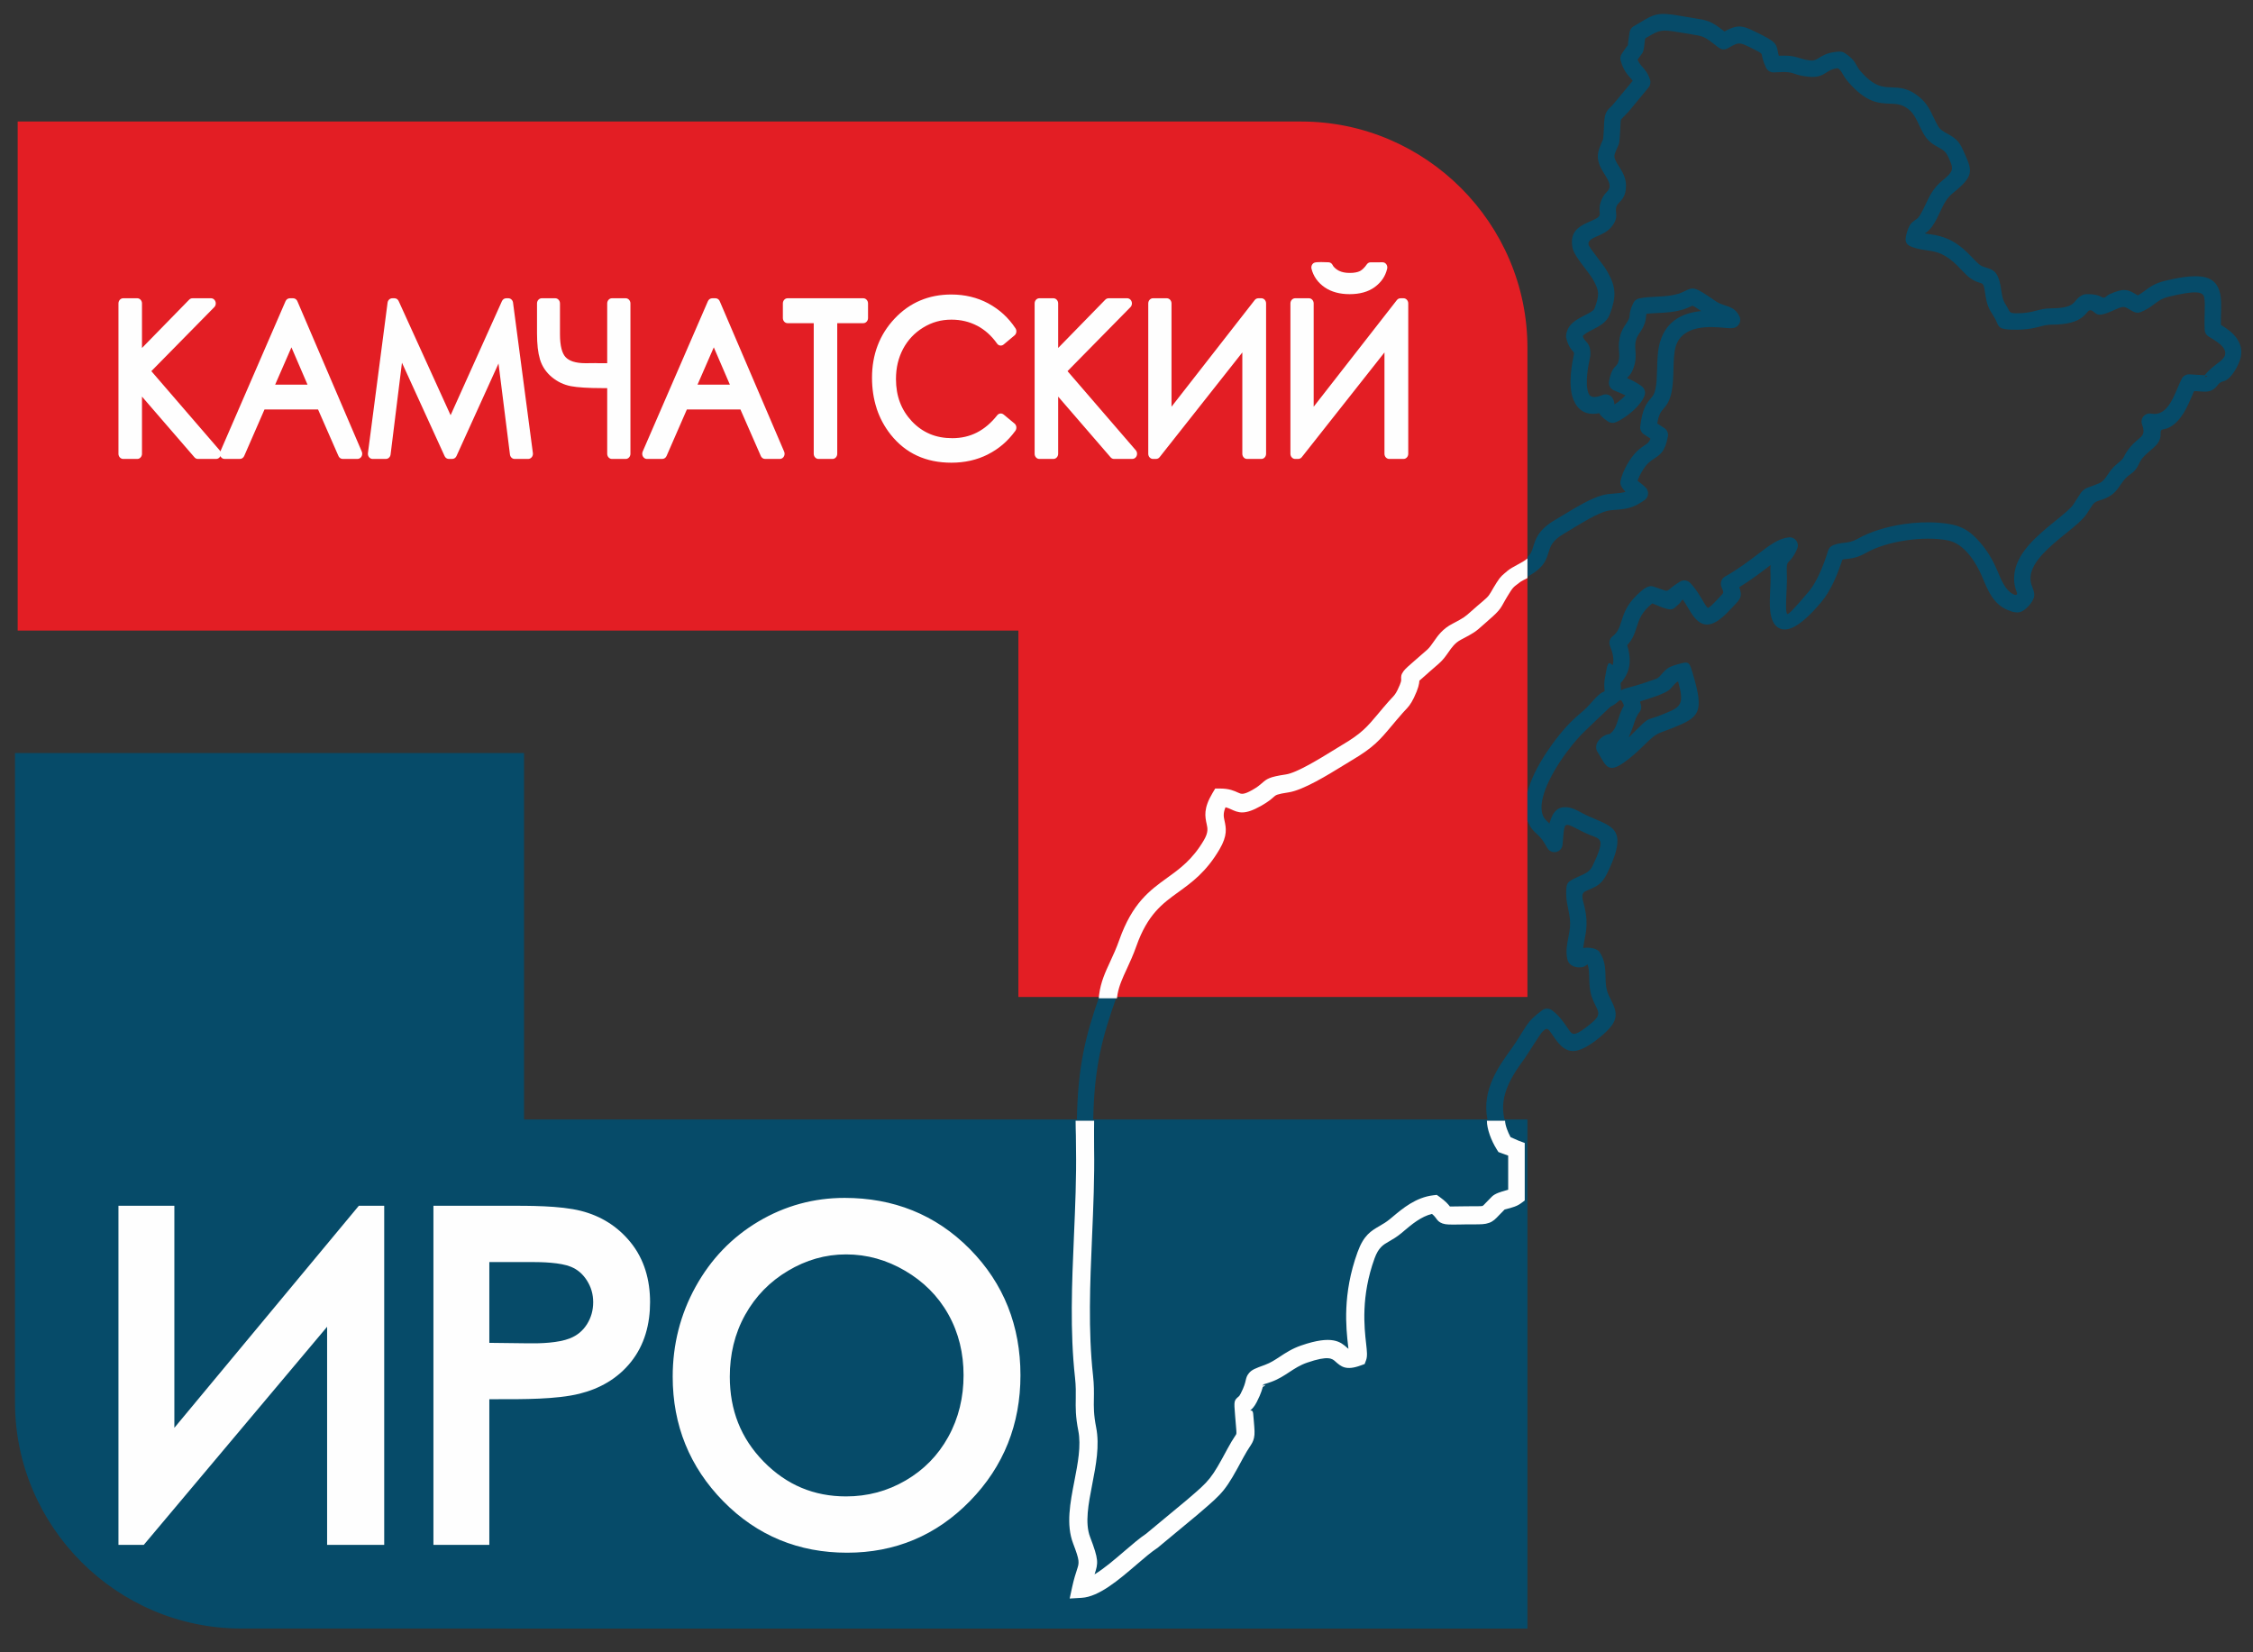 <?xml version="1.0" encoding="UTF-8"?> <svg xmlns="http://www.w3.org/2000/svg" width="90" height="66" viewBox="0 0 90 66" fill="none"><rect x="0" y="0" width="90" height="66" fill="#333333" stroke="none"/><path fill-rule="evenodd" clip-rule="evenodd" d="M0.706 4.853C14.262 4.853 27.819 4.853 41.376 4.853V4.854H51.977C56.949 4.854 61.016 8.921 61.016 13.892V18.073V39.824H40.681V25.188C27.356 25.188 14.031 25.188 0.706 25.188V4.853Z" fill="#E31E24"></path><path fill-rule="evenodd" clip-rule="evenodd" d="M63.916 30.17L63.906 30.154L63.916 30.17ZM60.908 65.051H60.273H59.637H59.002H58.367H57.731H57.096H56.46H55.825H55.189H54.554H53.918H53.283H52.647H52.012H51.376H50.741H50.105H49.47H48.834H48.199H47.564H46.928H46.292H45.657H45.022H44.386H43.751H43.115H42.48H41.844H41.209H40.681H20.238V65.05H9.637C4.665 65.05 0.599 60.983 0.599 56.012V30.08H20.934V44.716H40.681H42.967H43.018C43.057 42.575 43.373 41.346 43.907 39.824H44.602C44.045 41.385 43.713 42.583 43.671 44.716H43.707H59.419C59.178 43.544 59.871 42.587 60.384 41.88C60.618 41.558 60.77 41.271 60.986 40.955C61.125 40.751 61.267 40.609 61.604 40.355C61.728 40.261 61.899 40.27 62.014 40.367C62.285 40.574 62.448 40.812 62.589 41.017C62.771 41.285 62.815 41.405 63.169 41.173C63.3 41.088 63.71 40.786 63.802 40.626C63.891 40.474 63.827 40.345 63.751 40.194C63.695 40.082 63.634 39.962 63.587 39.819V39.818L63.585 39.819C63.495 39.546 63.489 39.29 63.483 39.043C63.479 38.857 63.474 38.676 63.419 38.522C63.381 38.546 63.289 38.619 63.218 38.631C62.977 38.672 62.672 38.605 62.608 38.303L62.607 38.304C62.543 37.999 62.596 37.727 62.652 37.437C62.676 37.311 62.702 37.181 62.715 37.051C62.762 36.571 62.568 36.185 62.564 35.717C62.562 35.236 62.607 35.231 63.007 35.037C63.248 34.921 63.486 34.86 63.612 34.599L63.613 34.599L63.612 34.598C63.856 34.097 63.942 33.827 63.934 33.671C63.923 33.48 63.722 33.434 63.573 33.376C63.343 33.285 63.133 33.183 62.914 33.065C62.605 32.899 62.531 32.922 62.493 33.065C62.459 33.191 62.449 33.407 62.419 33.741C62.404 33.92 62.245 34.053 62.066 34.038C61.955 34.028 61.862 33.964 61.811 33.874L61.81 33.874L61.784 33.828C61.701 33.683 61.656 33.604 61.592 33.525C61.376 33.256 61.219 33.218 61.061 32.888C61.044 32.853 61.029 32.818 61.016 32.782V31.639C61.08 31.394 61.178 31.145 61.296 30.897C61.599 30.266 62.045 29.642 62.424 29.195C62.643 28.936 62.828 28.752 63.076 28.54C63.145 28.481 63.215 28.423 63.282 28.362C63.455 28.207 63.578 28.044 63.739 27.878C63.869 27.743 63.944 27.69 64.008 27.656C64.126 27.594 64.102 27.642 64.09 27.493C64.071 27.246 64.105 27.127 64.149 26.877C64.231 26.417 64.263 26.44 64.419 26.571C64.453 26.462 64.455 26.35 64.441 26.243L64.44 26.233C64.418 26.077 64.359 25.916 64.311 25.792C64.257 25.648 64.31 25.489 64.432 25.406C64.632 25.246 64.695 25.051 64.763 24.837C64.865 24.514 64.979 24.158 65.392 23.766C65.555 23.612 65.812 23.346 66.051 23.43C66.197 23.477 66.313 23.518 66.405 23.552C66.603 23.628 66.608 23.608 66.755 23.482C66.849 23.402 66.918 23.354 67.108 23.234C67.216 23.166 67.348 23.169 67.45 23.23C67.511 23.266 67.574 23.343 67.619 23.397C67.785 23.592 67.903 23.794 68.006 23.969C68.086 24.104 68.155 24.221 68.212 24.273L68.217 24.278C68.249 24.292 68.332 24.232 68.541 24.012C68.621 23.927 68.695 23.843 68.776 23.759C68.852 23.68 68.864 23.668 68.768 23.446C68.699 23.284 68.77 23.097 68.927 23.021C69.458 22.718 69.87 22.404 70.21 22.144C70.69 21.777 71.044 21.508 71.458 21.464C71.638 21.446 71.798 21.577 71.817 21.756C71.823 21.818 71.811 21.878 71.786 21.93C71.665 22.22 71.55 22.338 71.458 22.432L71.456 22.434L71.452 22.438C71.394 22.498 71.359 22.546 71.38 22.985C71.388 23.152 71.378 23.358 71.368 23.573C71.347 23.993 71.324 24.465 71.395 24.525C71.432 24.556 71.657 24.34 72.262 23.619C72.403 23.45 72.536 23.224 72.655 22.973C72.803 22.661 72.93 22.317 73.028 21.991C73.059 21.891 73.133 21.816 73.225 21.781L73.224 21.78C73.403 21.711 73.544 21.695 73.687 21.679C73.837 21.662 73.992 21.643 74.21 21.52C74.708 21.239 75.358 21.04 76.018 20.94C76.503 20.866 77.001 20.845 77.453 20.881C78.238 20.943 78.64 21.105 79.173 21.757C79.434 22.078 79.64 22.436 79.802 22.827C79.947 23.179 80.096 23.535 80.376 23.712C80.461 23.766 80.623 23.815 80.565 23.659C80.511 23.518 80.443 23.336 80.459 23.025C80.506 22.099 81.4 21.377 82.121 20.794C82.436 20.539 82.715 20.314 82.823 20.152C82.917 20.011 82.972 19.922 83.013 19.856L83.013 19.856C83.102 19.712 83.146 19.643 83.231 19.573C83.314 19.505 83.379 19.482 83.502 19.439L83.502 19.439C83.576 19.413 83.684 19.375 83.85 19.305C84.007 19.238 84.093 19.111 84.184 18.977C84.285 18.828 84.391 18.671 84.583 18.518C84.914 18.253 84.781 18.288 85.008 17.971C85.148 17.777 85.297 17.649 85.429 17.537C85.589 17.4 85.701 17.304 85.569 16.96C85.504 16.792 85.587 16.603 85.755 16.538C85.816 16.515 85.878 16.511 85.937 16.523L85.937 16.521C86.504 16.634 86.772 16.006 86.985 15.505C87.041 15.372 87.094 15.246 87.152 15.132C87.213 15.012 87.337 14.945 87.463 14.953L87.782 14.973H87.783L87.788 14.973L87.793 14.973C87.967 14.985 88.056 14.99 88.083 14.991L88.079 14.988C88.074 14.988 88.071 14.987 88.074 14.983C88.144 14.899 88.254 14.769 88.506 14.573C88.708 14.416 89.047 14.225 88.815 13.89C88.706 13.732 88.468 13.586 88.228 13.443C88.131 13.385 88.075 13.284 88.07 13.179H88.07C88.058 12.932 88.064 12.701 88.07 12.493C88.077 12.234 88.084 12.012 88.048 11.867C87.994 11.643 87.694 11.595 86.627 11.854C86.364 11.918 86.219 12.026 86.07 12.137C85.919 12.25 85.763 12.366 85.511 12.468C85.413 12.507 85.308 12.496 85.223 12.447C85.135 12.403 85.067 12.363 85.007 12.327L85.007 12.328C84.885 12.255 84.822 12.218 84.532 12.351C83.951 12.617 83.817 12.61 83.681 12.493C83.59 12.415 83.495 12.334 83.394 12.454L83.395 12.455C83.381 12.471 83.367 12.488 83.352 12.504C83.168 12.716 82.891 12.963 81.962 12.968C81.775 12.969 81.636 13.006 81.487 13.045C81.292 13.095 81.081 13.15 80.753 13.165C80.57 13.173 80.061 13.188 79.916 13.09C79.857 13.05 79.811 12.99 79.788 12.921C79.717 12.752 79.651 12.649 79.595 12.559C79.463 12.352 79.365 12.197 79.297 11.69H79.297C79.284 11.59 79.27 11.518 79.256 11.466C79.213 11.305 79.169 11.325 79.032 11.278C78.897 11.233 78.738 11.161 78.55 10.98C78.461 10.894 78.384 10.814 78.311 10.738C78.129 10.547 77.966 10.378 77.68 10.212C77.292 9.987 76.977 10.029 76.573 9.925C76.139 9.811 76.04 9.705 76.188 9.239C76.251 9.04 76.319 8.94 76.397 8.872C76.558 8.73 76.588 8.779 76.717 8.563C76.79 8.441 76.851 8.311 76.912 8.182C77.072 7.84 77.231 7.501 77.599 7.206C78.014 6.873 78.034 6.754 77.91 6.46C77.841 6.296 77.776 6.112 77.627 6.004C77.496 5.91 77.341 5.843 77.207 5.75C77.091 5.669 76.979 5.566 76.883 5.413L76.883 5.412L76.882 5.413C76.792 5.269 76.724 5.124 76.656 4.982C76.549 4.754 76.444 4.532 76.254 4.377C75.988 4.158 75.757 4.15 75.519 4.142C75.047 4.126 74.555 4.108 73.834 3.277C73.704 3.126 73.645 3.021 73.596 2.932C73.573 2.891 73.552 2.854 73.514 2.812C73.437 2.726 73.427 2.716 73.319 2.737C73.163 2.768 73.073 2.826 72.99 2.878C72.797 3 72.63 3.106 72.242 3.065C71.941 3.034 71.8 2.985 71.675 2.943L71.674 2.942L71.674 2.943C71.533 2.894 71.418 2.855 70.866 2.892C70.719 2.901 70.589 2.813 70.539 2.683C70.428 2.446 70.399 2.299 70.379 2.192C70.369 2.142 70.365 2.123 70.144 2.009C70.016 1.944 69.882 1.876 69.751 1.816C69.61 1.751 69.514 1.722 69.408 1.743C69.292 1.765 69.11 1.88 69.011 1.933C68.8 2.047 68.657 1.905 68.507 1.788C68.086 1.464 68.064 1.448 67.549 1.367C67.391 1.343 67.197 1.312 67.037 1.284C66.376 1.168 66.271 1.207 65.847 1.461C65.705 1.546 65.721 1.505 65.698 1.689C65.684 1.795 65.676 1.948 65.64 2.045L65.641 2.045C65.615 2.117 65.588 2.151 65.536 2.218L65.535 2.219L65.536 2.219C65.51 2.252 65.472 2.3 65.416 2.381C65.474 2.519 65.543 2.597 65.608 2.672C65.722 2.802 65.832 2.927 65.914 3.187C65.949 3.296 65.923 3.411 65.855 3.493L65.855 3.494L65.052 4.464C65.03 4.491 64.758 4.759 64.749 4.784C64.742 4.806 64.738 4.876 64.732 5.009L64.724 5.166V5.167C64.695 5.711 64.692 5.717 64.609 5.892C64.588 5.936 64.557 6 64.504 6.15C64.453 6.295 64.555 6.461 64.662 6.631L64.662 6.631L64.663 6.631C64.807 6.86 64.955 7.097 64.955 7.425H64.953C64.953 7.802 64.813 7.953 64.674 8.103C64.637 8.142 64.6 8.182 64.586 8.214C64.541 8.319 64.548 8.389 64.554 8.449L64.555 8.455C64.574 8.645 64.587 8.806 64.36 9.078C64.211 9.255 64.009 9.345 63.806 9.435C63.618 9.517 63.426 9.603 63.456 9.765C63.469 9.84 63.65 10.077 63.829 10.312C63.98 10.509 64.13 10.706 64.222 10.874C64.39 11.177 64.478 11.413 64.49 11.68C64.502 11.939 64.44 12.198 64.307 12.554C64.185 12.878 63.895 13.027 63.605 13.175C63.44 13.259 63.275 13.345 63.225 13.43C63.26 13.53 63.299 13.574 63.331 13.609L63.332 13.61L63.333 13.609C63.451 13.74 63.539 13.839 63.531 14.172L63.53 14.178H63.531C63.53 14.207 63.522 14.247 63.511 14.3C63.462 14.529 63.294 15.318 63.458 15.718L63.459 15.718C63.517 15.858 63.674 15.92 64.017 15.778C64.182 15.709 64.372 15.787 64.443 15.951L64.443 15.951C64.479 16.035 64.49 16.1 64.493 16.157C64.592 16.094 64.701 16.01 64.803 15.918C64.849 15.877 64.892 15.834 64.931 15.793C64.81 15.732 64.682 15.68 64.561 15.63L64.473 15.594C64.327 15.534 64.247 15.379 64.276 15.23H64.275C64.357 14.809 64.458 14.707 64.562 14.602L64.577 14.588C64.597 14.565 64.619 14.534 64.644 14.459C64.695 14.3 64.686 14.181 64.677 14.056C64.666 13.906 64.653 13.747 64.698 13.514C64.751 13.235 64.857 13.079 64.958 12.929L64.957 12.929C64.997 12.869 65.037 12.81 65.06 12.757C65.095 12.675 65.098 12.633 65.101 12.592C65.109 12.477 65.118 12.361 65.251 12.095C65.296 12.004 65.379 11.944 65.472 11.923V11.923C65.683 11.876 65.919 11.864 66.163 11.852C66.313 11.845 66.467 11.836 66.619 11.819C67.007 11.774 67.172 11.692 67.278 11.639C67.654 11.452 67.68 11.439 68.545 12.036C68.664 12.118 68.789 12.159 68.896 12.193L68.909 12.198C69.149 12.276 69.341 12.343 69.484 12.635C69.563 12.796 69.496 12.992 69.334 13.071L69.332 13.073L69.33 13.073L69.318 13.079L69.301 13.085L69.297 13.087L69.289 13.09L69.281 13.092C69.179 13.122 69.054 13.111 68.885 13.095C68.369 13.048 67.2 12.942 66.936 13.853C66.867 14.092 66.858 14.427 66.849 14.758C66.84 15.076 66.831 15.393 66.772 15.668C66.692 16.049 66.568 16.191 66.442 16.338C66.356 16.438 66.266 16.542 66.201 16.914L66.485 17.1C66.606 17.179 66.657 17.325 66.622 17.458C66.509 18.034 66.335 18.149 66.078 18.319L66.06 18.331C65.996 18.372 65.924 18.422 65.845 18.497L65.831 18.509C65.741 18.599 65.644 18.736 65.561 18.885C65.502 18.991 65.451 19.101 65.415 19.202C65.44 19.227 65.46 19.242 65.484 19.259L65.501 19.271C65.558 19.312 65.629 19.366 65.738 19.474C65.867 19.601 65.868 19.808 65.742 19.936C65.731 19.948 65.719 19.958 65.706 19.967L65.701 19.971L65.695 19.976C65.679 19.987 65.666 19.996 65.652 20.003C65.639 20.014 65.625 20.024 65.611 20.033L65.611 20.034L65.406 20.157C65.394 20.165 65.381 20.172 65.368 20.177C65.066 20.325 64.803 20.345 64.548 20.364L64.543 20.364C64.411 20.374 64.281 20.384 64.168 20.416C63.785 20.525 63.269 20.838 62.837 21.1C62.707 21.179 62.583 21.255 62.472 21.319L62.473 21.319C62.009 21.587 61.937 21.819 61.869 22.038C61.782 22.32 61.698 22.59 61.285 22.873C61.191 22.937 61.102 22.989 61.016 23.038V22.255C61.159 22.124 61.201 21.988 61.245 21.846C61.349 21.507 61.461 21.149 62.145 20.754L62.145 20.754L62.146 20.754C62.254 20.692 62.373 20.619 62.499 20.542C62.967 20.258 63.527 19.918 63.991 19.787C64.168 19.737 64.331 19.724 64.496 19.712L64.499 19.711C64.643 19.701 64.79 19.69 64.933 19.647C64.893 19.603 64.847 19.544 64.787 19.461H64.788C64.737 19.389 64.715 19.297 64.735 19.205C64.776 19.011 64.872 18.78 64.99 18.568C65.102 18.368 65.239 18.177 65.377 18.041L65.397 18.02C65.513 17.911 65.614 17.843 65.703 17.784L65.718 17.774C65.808 17.714 65.877 17.669 65.931 17.52L65.668 17.348V17.348C65.568 17.282 65.507 17.163 65.522 17.035C65.61 16.302 65.783 16.102 65.948 15.911C66.018 15.829 66.086 15.751 66.132 15.533C66.18 15.31 66.188 15.025 66.196 14.74C66.206 14.367 66.217 13.991 66.31 13.671C66.573 12.761 67.295 12.488 67.959 12.426C67.626 12.198 67.616 12.203 67.57 12.225C67.425 12.298 67.198 12.411 66.694 12.469C66.534 12.487 66.362 12.496 66.194 12.504C66.045 12.512 65.898 12.519 65.772 12.534C65.758 12.579 65.756 12.609 65.754 12.638C65.747 12.733 65.74 12.829 65.662 13.013C65.612 13.129 65.556 13.211 65.5 13.295L65.499 13.294L65.499 13.295C65.435 13.388 65.368 13.487 65.34 13.634C65.313 13.78 65.321 13.897 65.33 14.008C65.344 14.198 65.358 14.379 65.266 14.661C65.194 14.882 65.118 14.97 65.045 15.045L65.028 15.063C65.017 15.074 65.005 15.085 64.994 15.103C65.188 15.186 65.389 15.284 65.572 15.422C65.691 15.504 65.746 15.66 65.694 15.803C65.62 16.006 65.442 16.22 65.24 16.403C65.013 16.607 64.741 16.787 64.554 16.863C64.456 16.907 64.337 16.902 64.241 16.839C64.036 16.705 63.932 16.599 63.88 16.504C63.329 16.614 63.02 16.366 62.855 15.968L62.855 15.968L62.855 15.967C62.612 15.381 62.813 14.438 62.871 14.165C62.876 14.142 62.877 14.166 62.878 14.15C62.879 14.084 62.865 14.067 62.846 14.047L62.847 14.046C62.761 13.952 62.657 13.835 62.577 13.544C62.561 13.498 62.554 13.447 62.56 13.394C62.614 12.95 62.962 12.771 63.309 12.594C63.485 12.504 63.662 12.413 63.695 12.326C63.796 12.054 63.845 11.868 63.838 11.711C63.831 11.56 63.768 11.405 63.649 11.189C63.58 11.063 63.445 10.886 63.31 10.709C63.084 10.412 62.856 10.114 62.813 9.88C62.692 9.211 63.12 9.021 63.542 8.835C63.675 8.777 63.808 8.718 63.858 8.658C63.91 8.596 63.908 8.559 63.904 8.518L63.904 8.516C63.89 8.376 63.874 8.217 63.987 7.956C64.047 7.816 64.121 7.736 64.195 7.657C64.247 7.601 64.3 7.543 64.3 7.425H64.299C64.299 7.283 64.202 7.128 64.107 6.976L64.108 6.976C63.917 6.67 63.731 6.372 63.886 5.933C63.946 5.764 63.99 5.673 64.02 5.61C64.044 5.56 64.043 5.567 64.063 5.266C64.075 5.06 64.072 4.73 64.135 4.559C64.175 4.449 64.227 4.385 64.313 4.3C64.391 4.225 64.429 4.185 64.497 4.102L65.221 3.228C65.189 3.179 65.153 3.143 65.117 3.101C64.989 2.956 64.854 2.801 64.748 2.449C64.713 2.356 64.721 2.248 64.779 2.158C64.872 2.014 64.936 1.925 64.981 1.866C65.058 1.765 65.017 1.868 65.04 1.677C65.05 1.589 65.068 1.464 65.098 1.282H65.098C65.114 1.19 65.167 1.106 65.252 1.055L65.448 0.939C66.106 0.543 66.219 0.475 67.15 0.639C67.404 0.684 67.539 0.705 67.649 0.722C67.932 0.767 68.094 0.792 68.26 0.856C68.452 0.931 68.603 1.037 68.888 1.257C68.977 1.208 69.061 1.163 69.157 1.126C69.475 1.003 69.673 1.057 69.995 1.208C70.149 1.281 70.308 1.359 70.458 1.438C70.948 1.694 70.966 1.785 71.021 2.069C71.029 2.111 71.039 2.162 71.059 2.227C71.385 2.214 71.562 2.233 71.698 2.266C71.927 2.321 72.04 2.387 72.309 2.415C72.472 2.432 72.551 2.382 72.642 2.325C72.792 2.23 72.959 2.124 73.277 2.08C73.412 2.062 73.57 2.037 73.689 2.117C74.009 2.331 74.077 2.453 74.166 2.615C74.201 2.677 74.242 2.75 74.328 2.85C74.862 3.465 75.208 3.478 75.54 3.489C75.891 3.501 76.231 3.513 76.669 3.873C76.973 4.122 77.109 4.409 77.248 4.703C77.305 4.825 77.365 4.951 77.438 5.067L77.437 5.068C77.468 5.117 77.509 5.158 77.555 5.194C77.674 5.287 77.835 5.358 77.964 5.441C78.235 5.616 78.321 5.78 78.441 6.045L78.44 6.046C78.455 6.078 78.469 6.11 78.483 6.14C78.8 6.842 78.844 7.046 78.008 7.715C77.757 7.917 77.63 8.186 77.503 8.458C77.413 8.65 77.323 8.843 77.19 9.034C77.071 9.207 76.973 9.271 76.889 9.325C76.957 9.337 77.023 9.346 77.088 9.355C77.632 9.429 78.007 9.584 78.425 9.939C78.633 10.114 78.808 10.321 79.003 10.509C79.181 10.68 79.309 10.663 79.509 10.747C79.722 10.837 79.865 11.004 79.945 11.603H79.945L79.945 11.604C79.993 11.967 80.059 12.071 80.148 12.211C80.3 12.451 80.235 12.511 80.529 12.514C80.919 12.517 81.131 12.463 81.323 12.413C81.513 12.363 81.688 12.317 81.959 12.316C82.395 12.313 82.612 12.251 82.737 12.175C82.933 12.058 82.948 11.886 83.216 11.775L83.216 11.776C83.252 11.761 83.291 11.752 83.332 11.751C83.686 11.741 83.856 11.809 83.963 11.869C84.093 11.942 84.131 11.817 84.26 11.757C84.862 11.481 85.023 11.577 85.34 11.765L85.339 11.765L85.341 11.766L85.397 11.8C85.508 11.741 85.596 11.676 85.681 11.612C85.884 11.462 86.08 11.316 86.474 11.22C88.045 10.837 88.526 11.067 88.683 11.713C88.739 11.942 88.731 12.205 88.723 12.511C88.719 12.655 88.715 12.811 88.717 12.976C88.964 13.128 89.198 13.294 89.353 13.519C89.499 13.731 89.57 13.971 89.513 14.255C89.453 14.562 89.127 15.159 88.825 15.229C88.6 15.281 88.615 15.404 88.439 15.536C88.245 15.683 88.054 15.646 87.743 15.625C87.611 15.617 87.643 15.629 87.587 15.76C87.381 16.244 87.141 16.809 86.676 17.062C86.4 17.212 86.301 17.07 86.308 17.345C86.317 17.66 86.097 17.826 85.854 18.034C85.508 18.33 85.503 18.423 85.414 18.589C85.337 18.733 85.269 18.825 85.138 18.917C84.941 19.056 84.862 19.14 84.724 19.343C84.577 19.56 84.438 19.764 84.106 19.906C83.85 20.015 83.698 19.994 83.568 20.202L83.567 20.201L83.567 20.202C83.517 20.282 83.449 20.39 83.365 20.515C83.202 20.761 82.887 21.015 82.531 21.303C81.912 21.803 81.144 22.424 81.112 23.058C81.103 23.233 81.144 23.343 81.177 23.429C81.231 23.572 81.273 23.685 81.261 23.806C81.236 24.032 80.921 24.38 80.712 24.444C80.567 24.488 80.403 24.456 80.173 24.355C79.628 24.117 79.411 23.593 79.198 23.078C78.959 22.502 78.488 21.723 77.829 21.591L77.83 21.589H77.829C77.341 21.491 76.723 21.495 76.116 21.588C75.527 21.677 74.956 21.848 74.532 22.089C74.196 22.279 73.975 22.304 73.761 22.329C73.573 22.35 73.608 22.326 73.549 22.499C73.461 22.757 73.359 23.015 73.247 23.252C73.105 23.551 72.942 23.826 72.763 24.039C71.842 25.138 71.306 25.304 70.975 25.027C70.655 24.758 70.687 24.114 70.715 23.542C70.725 23.342 70.734 23.152 70.728 23.016C70.719 22.833 70.719 22.689 70.727 22.572L70.607 22.664C70.301 22.897 69.939 23.174 69.478 23.455C69.612 23.834 69.529 23.921 69.247 24.212C69.219 24.241 69.186 24.275 69.142 24.324L69.141 24.323C68.724 24.78 68.424 24.957 68.173 24.947C67.818 24.932 67.602 24.568 67.443 24.299C67.379 24.189 67.307 24.067 67.221 23.948C67.168 23.983 67.126 24.073 67.093 24.101C66.84 24.319 66.856 24.42 66.43 24.273C66.274 24.219 66.107 24.138 66.003 24.102C65.573 24.447 65.473 24.756 65.385 25.034C65.301 25.295 65.224 25.538 64.999 25.772C65.071 25.994 65.115 26.229 65.1 26.463C65.089 26.633 65.046 26.808 64.955 26.98C64.878 27.124 64.805 27.22 64.737 27.281C64.743 27.38 64.746 27.475 64.755 27.576C64.83 27.511 65.217 27.423 65.327 27.39C65.52 27.334 65.749 27.261 65.946 27.189C66.136 27.12 66.205 27.127 66.329 26.983L66.33 26.983C66.469 26.82 66.561 26.712 66.732 26.632C66.843 26.579 67.171 26.488 67.278 26.471C67.479 26.441 67.511 26.534 67.619 26.897L67.618 26.898C68.099 28.482 67.874 28.654 66.817 29.078C66.199 29.325 66.209 29.244 65.728 29.715C65.53 29.91 65.332 30.1 65.105 30.281C65.013 30.354 64.773 30.548 64.568 30.633C64.209 30.781 64.087 30.484 63.942 30.244L63.867 30.118L63.84 30.076L63.84 30.076C63.791 30 63.761 29.956 63.761 29.846H63.762C63.762 29.83 63.763 29.815 63.764 29.801C63.775 29.653 63.909 29.495 64.056 29.404C64.108 29.372 64.161 29.347 64.211 29.335C64.339 29.302 64.269 29.351 64.384 29.249C64.514 29.133 64.574 28.946 64.635 28.754C64.686 28.592 64.739 28.427 64.827 28.267C64.882 28.164 64.882 28.201 64.831 28.089C64.779 27.976 64.748 27.926 64.656 28.008C64.495 28.153 64.415 28.189 64.343 28.221C64.326 28.229 63.279 29.227 63.14 29.374C63.041 29.479 62.932 29.604 62.818 29.744C62.493 30.142 62.135 30.659 61.885 31.179C61.671 31.626 61.537 32.068 61.589 32.405C61.629 32.661 61.734 32.739 61.895 32.893C62.036 32.369 62.265 32.215 62.605 32.245C62.806 32.264 62.995 32.365 63.224 32.489C63.547 32.663 63.937 32.785 64.229 32.959C64.679 33.229 64.806 33.641 64.201 34.885L64.2 34.885C64.055 35.185 63.906 35.321 63.72 35.423C63.601 35.487 63.471 35.538 63.347 35.593C63.112 35.697 63.238 35.955 63.289 36.194C63.336 36.406 63.383 36.624 63.377 36.915C63.373 37.156 63.333 37.363 63.294 37.56C63.274 37.667 63.254 37.77 63.242 37.868C63.425 37.833 63.786 37.86 63.901 38.034C64.12 38.365 64.128 38.691 64.136 39.03C64.14 39.224 64.145 39.425 64.208 39.614L64.206 39.614C64.239 39.712 64.288 39.811 64.335 39.903C64.495 40.222 64.632 40.497 64.465 40.831C64.307 41.148 63.789 41.547 63.509 41.728C63.014 42.048 62.711 42.038 62.459 41.855C62.288 41.731 62.166 41.557 62.048 41.386C62 41.315 61.947 41.238 61.889 41.163C61.793 41.04 61.719 41.113 61.612 41.215C61.527 41.296 61.009 42.133 60.914 42.264C60.464 42.884 59.849 43.733 60.102 44.716H60.908H61.016V65.051H60.908ZM88.094 15.058L88.131 15.055L88.176 15.019C88.195 14.993 88.121 15.029 88.079 15.029L88.094 15.058ZM65.342 29.18C65.569 28.956 65.669 28.858 65.762 28.793L65.761 28.792C65.857 28.726 65.916 28.708 66.017 28.679L66.037 28.674C66.216 28.621 66.413 28.537 66.587 28.466C67.153 28.234 67.285 28.097 67.033 27.218C66.983 27.242 66.944 27.274 66.903 27.318C66.736 27.494 66.745 27.549 66.473 27.678C66.383 27.721 66.279 27.763 66.169 27.803C65.999 27.865 65.804 27.928 65.626 27.983C65.462 28.032 65.526 28.014 65.557 28.192C65.573 28.29 65.544 28.385 65.485 28.456L65.485 28.456C65.373 28.59 65.314 28.773 65.257 28.951C65.09 29.475 64.897 29.62 65.342 29.18Z" fill="#064B69"></path><path fill-rule="evenodd" clip-rule="evenodd" d="M13.067 52.997L5.744 61.708H4.732V48.163H6.965V57.033L14.335 48.163H15.348V61.708H13.067V52.997ZM19.547 55.89V61.708H17.314V48.163H20.257C21.122 48.163 22.366 48.155 23.205 48.367C23.995 48.567 24.666 48.98 25.187 49.621C25.742 50.304 25.968 51.134 25.968 52.014C25.968 52.889 25.751 53.719 25.204 54.403C24.671 55.069 23.957 55.471 23.144 55.672C22.219 55.901 20.868 55.89 19.916 55.89H19.547ZM33.738 47.849C35.671 47.849 37.367 48.5 38.744 49.895C40.106 51.275 40.764 52.974 40.764 54.933C40.764 56.885 40.098 58.573 38.748 59.956C37.398 61.34 35.748 62.022 33.838 62.022C31.919 62.022 30.253 61.353 28.892 59.967C27.549 58.6 26.872 56.928 26.872 54.991C26.872 53.713 27.174 52.507 27.789 51.395C28.397 50.297 29.233 49.423 30.3 48.79C31.361 48.161 32.513 47.849 33.738 47.849ZM19.547 50.411V53.639L21.12 53.658C21.608 53.665 22.307 53.642 22.768 53.459C23.053 53.345 23.275 53.165 23.443 52.903C23.615 52.632 23.696 52.337 23.696 52.014C23.696 51.696 23.613 51.411 23.443 51.144C23.282 50.893 23.075 50.709 22.802 50.599C22.38 50.428 21.654 50.411 21.205 50.411H19.547ZM33.798 50.106C32.966 50.106 32.199 50.332 31.48 50.76C30.755 51.191 30.183 51.773 29.768 52.517C29.342 53.28 29.153 54.114 29.153 54.991C29.153 56.322 29.59 57.451 30.514 58.391C31.425 59.317 32.514 59.773 33.798 59.773C34.647 59.773 35.441 59.566 36.179 59.135C36.901 58.714 37.469 58.138 37.878 57.399C38.3 56.637 38.491 55.807 38.491 54.933C38.491 54.066 38.303 53.248 37.88 52.495C37.464 51.755 36.881 51.186 36.158 50.761C35.426 50.331 34.642 50.106 33.798 50.106Z" fill="#FEFEFE"></path><path d="M61.016 23.09C60.9 23.154 60.765 23.21 60.688 23.278C60.58 23.372 60.481 23.399 60.342 23.617C60.227 23.798 60.169 23.899 60.124 23.976C59.955 24.271 59.947 24.355 59.487 24.751C59.407 24.82 59.311 24.906 59.234 24.975C58.95 25.228 58.904 25.269 58.358 25.554C58.12 25.679 57.99 25.867 57.863 26.049C57.756 26.203 57.651 26.355 57.482 26.503L57.059 26.871V26.873C56.867 27.04 56.755 27.137 56.699 27.19C56.695 27.307 56.66 27.501 56.482 27.869C56.352 28.139 56.255 28.242 56.128 28.375L56.126 28.377C56.092 28.413 56.052 28.455 56.028 28.483L56.029 28.483C55.849 28.688 55.715 28.847 55.599 28.986C55.118 29.56 54.871 29.855 53.993 30.373C53.885 30.437 53.783 30.499 53.673 30.568C53.05 30.952 52.058 31.564 51.473 31.651C51.008 31.721 50.969 31.755 50.881 31.833V31.834C50.788 31.916 50.664 32.026 50.386 32.184C49.705 32.57 49.474 32.465 49.162 32.321C49.104 32.295 49.039 32.265 48.956 32.245C48.852 32.488 48.883 32.631 48.913 32.771C48.979 33.072 49.044 33.369 48.715 33.927C48.183 34.832 47.614 35.243 47.063 35.641C46.441 36.09 45.843 36.521 45.393 37.795C45.268 38.15 45.133 38.44 45.01 38.707C44.85 39.052 44.709 39.356 44.644 39.704C44.633 39.761 44.624 39.818 44.618 39.875H43.896C43.894 39.825 43.901 39.779 43.907 39.729C43.973 39.221 44.149 38.841 44.352 38.403C44.468 38.153 44.594 37.88 44.709 37.554C45.234 36.069 45.923 35.571 46.64 35.053C47.131 34.7 47.637 34.334 48.091 33.561C48.275 33.249 48.24 33.088 48.204 32.924C48.136 32.612 48.067 32.294 48.438 31.674L48.544 31.498L48.749 31.498C49.104 31.499 49.297 31.587 49.463 31.663C49.581 31.718 49.669 31.758 50.028 31.554C50.236 31.436 50.331 31.352 50.402 31.29L50.402 31.29C50.604 31.112 50.693 31.034 51.368 30.934C51.809 30.868 52.721 30.305 53.293 29.952C53.437 29.863 53.559 29.788 53.625 29.749C54.396 29.294 54.615 29.032 55.043 28.522C55.172 28.367 55.319 28.192 55.484 28.004H55.486C55.539 27.943 55.57 27.911 55.6 27.879L55.602 27.878C55.685 27.79 55.749 27.723 55.83 27.554C55.979 27.246 55.975 27.18 55.973 27.143V27.141C55.967 27.024 55.962 26.953 56.069 26.807C56.14 26.711 56.266 26.601 56.583 26.326L56.584 26.326L57.006 25.958C57.101 25.875 57.184 25.756 57.268 25.635C57.443 25.383 57.624 25.122 58.024 24.913C58.483 24.673 58.52 24.64 58.752 24.433C58.808 24.383 58.877 24.322 59.013 24.204C59.383 23.886 59.441 23.856 59.559 23.651C59.618 23.548 59.694 23.415 59.789 23.266C59.958 22.999 60.026 22.971 60.206 22.813C60.418 22.627 60.814 22.488 61.016 22.306V23.09Z" fill="#FEFEFE"></path><path d="M43.707 44.768C43.706 44.853 43.705 44.974 43.704 45.14C43.704 45.205 43.704 45.278 43.704 45.358C43.704 45.57 43.705 45.754 43.706 45.868C43.726 47.038 43.675 48.218 43.624 49.399C43.544 51.266 43.464 53.142 43.663 54.943C43.706 55.329 43.701 55.608 43.697 55.875C43.691 56.196 43.686 56.502 43.787 57.012C43.932 57.743 43.78 58.525 43.631 59.292C43.48 60.07 43.332 60.833 43.545 61.392C43.895 62.309 43.873 62.431 43.724 62.886C44.1 62.66 44.53 62.291 44.926 61.951C45.234 61.687 45.526 61.437 45.788 61.261L47.39 59.932L47.391 59.932L47.474 59.86C48.315 59.14 48.387 59.078 49.034 57.87C49.161 57.632 49.249 57.498 49.312 57.401C49.358 57.332 49.384 57.292 49.387 57.279V57.277C49.398 57.229 49.386 57.1 49.36 56.803V56.801L49.337 56.526C49.289 55.949 49.293 55.945 49.486 55.777L49.487 55.778C49.499 55.768 49.518 55.75 49.562 55.664L49.563 55.662C49.701 55.394 49.737 55.245 49.759 55.15C49.786 55.033 49.804 54.958 49.886 54.856L49.886 54.856C50.003 54.711 50.142 54.66 50.528 54.52L50.54 54.515C50.751 54.438 50.931 54.32 51.115 54.199C51.362 54.036 51.619 53.867 51.981 53.743C53.229 53.313 53.555 53.603 53.822 53.842C53.837 53.855 53.85 53.867 53.866 53.877L53.852 53.758C53.772 53.048 53.62 51.698 54.229 50.019C54.476 49.337 54.764 49.17 55.125 48.962L55.125 48.961C55.246 48.891 55.379 48.814 55.518 48.699L55.518 48.699L55.629 48.607L55.629 48.607C56.025 48.274 56.556 47.828 57.255 47.745L57.394 47.729L57.509 47.811C57.75 47.984 57.855 48.108 57.919 48.193L58.297 48.188L58.524 48.185L58.855 48.182V48.183C59.081 48.183 59.192 48.182 59.229 48.169L59.23 48.167C59.243 48.163 59.287 48.117 59.371 48.028C59.428 47.968 59.499 47.893 59.596 47.798C59.725 47.671 59.958 47.605 60.176 47.543L60.247 47.523V46.16L59.973 46.06L59.858 46.018L59.791 45.912C59.676 45.729 59.58 45.527 59.513 45.338C59.439 45.131 59.397 44.929 59.397 44.768H60.123C60.123 44.849 60.15 44.966 60.196 45.097C60.235 45.205 60.285 45.317 60.343 45.423L60.67 45.567L60.908 45.655V47.953L60.761 48.062C60.654 48.141 60.549 48.19 60.372 48.24C60.241 48.277 60.108 48.31 60.104 48.314C60.02 48.396 59.952 48.469 59.896 48.527C59.735 48.697 59.652 48.785 59.48 48.848L59.48 48.847C59.322 48.906 59.168 48.906 58.855 48.907V48.908L58.532 48.908L58.306 48.912C57.917 48.917 57.764 48.92 57.631 48.873L57.631 48.874C57.479 48.819 57.433 48.757 57.359 48.655C57.333 48.619 57.295 48.567 57.203 48.489C56.77 48.591 56.387 48.914 56.094 49.161V49.162L55.982 49.256L55.98 49.258C55.797 49.409 55.636 49.503 55.488 49.588H55.486C55.253 49.722 55.067 49.83 54.909 50.266C54.359 51.784 54.499 53.026 54.573 53.679C54.606 53.974 54.628 54.175 54.572 54.327L54.514 54.485L54.357 54.542C53.765 54.76 53.57 54.586 53.34 54.381C53.217 54.27 53.066 54.137 52.217 54.429C51.932 54.527 51.718 54.668 51.512 54.803C51.29 54.949 51.075 55.091 50.787 55.196L50.775 55.2C50.527 55.29 50.462 55.294 50.45 55.308V55.309L50.449 55.311L50.455 55.312C50.461 55.309 50.467 55.307 50.465 55.315C50.435 55.441 50.388 55.643 50.208 55.993L50.209 55.993C50.102 56.201 50.017 56.275 49.962 56.323V56.325C49.884 56.393 50.043 56.255 50.06 56.466L50.084 56.74H50.084C50.116 57.112 50.13 57.272 50.093 57.436H50.093C50.06 57.583 50.008 57.662 49.919 57.798C49.859 57.889 49.776 58.017 49.672 58.211C48.96 59.54 48.88 59.609 47.945 60.41L47.856 60.486L47.852 60.491L46.245 61.824L46.239 61.83L46.212 61.847C45.988 61.994 45.702 62.24 45.397 62.501C44.694 63.104 43.9 63.785 43.206 63.824L42.73 63.852L42.831 63.386C42.901 63.067 42.969 62.859 43.021 62.701V62.7C43.116 62.413 43.135 62.354 42.867 61.65C42.581 60.899 42.748 60.036 42.919 59.156C43.055 58.457 43.193 57.745 43.075 57.151C42.961 56.576 42.967 56.229 42.973 55.863C42.977 55.623 42.981 55.373 42.943 55.023C42.738 53.17 42.819 51.265 42.901 49.368C42.952 48.192 43.002 47.019 42.983 45.879C42.979 45.652 42.978 45.484 42.978 45.358C42.978 45.214 42.964 44.994 42.967 44.768H43.707ZM50.49 55.318C50.391 55.467 50.469 55.385 50.544 55.333L50.49 55.318Z" fill="#FEFEFE"></path><path d="M4.921 11.914H4.926H5.484C5.588 11.914 5.672 12.007 5.672 12.12V12.125V13.9L7.556 11.971C7.592 11.934 7.638 11.915 7.684 11.915V11.914H8.431C8.534 11.914 8.619 12.007 8.619 12.12C8.619 12.184 8.592 12.243 8.549 12.28L6.046 14.825L8.773 17.985C8.786 17.999 8.795 18.015 8.803 18.031L8.805 18.028L11.406 12.032C11.438 11.958 11.505 11.915 11.576 11.915V11.914H11.71C11.791 11.914 11.861 11.971 11.887 12.05L14.452 18.039C14.495 18.142 14.455 18.264 14.361 18.311C14.336 18.325 14.309 18.331 14.282 18.331V18.332H13.689C13.609 18.332 13.54 18.276 13.513 18.198L12.705 16.356H10.566L9.755 18.214C9.722 18.288 9.655 18.331 9.585 18.331V18.332H8.971C8.898 18.332 8.835 18.286 8.803 18.22C8.794 18.24 8.781 18.259 8.765 18.275C8.729 18.312 8.683 18.331 8.637 18.331V18.332H7.904C7.845 18.332 7.793 18.301 7.758 18.255L5.672 15.842V18.126C5.672 18.239 5.588 18.332 5.484 18.332H5.479H4.921C4.817 18.332 4.732 18.239 4.732 18.126V18.12V12.12C4.732 12.007 4.817 11.914 4.921 11.914ZM11.642 13.874L10.992 15.364H12.284L11.642 13.874ZM14.7 18.082L15.482 12.091C15.495 11.989 15.576 11.915 15.668 11.915V11.914H15.759C15.837 11.914 15.904 11.966 15.932 12.041L18 16.586L20.05 12.03C20.083 11.957 20.15 11.915 20.219 11.915V11.914H20.308C20.407 11.914 20.489 11.998 20.496 12.104L21.287 18.097C21.302 18.209 21.23 18.313 21.127 18.329L21.101 18.331V18.332H20.557C20.457 18.332 20.375 18.246 20.369 18.138L19.914 14.52L18.235 18.217C18.203 18.289 18.136 18.331 18.067 18.331V18.332H17.929C17.852 18.332 17.786 18.282 17.757 18.21L16.057 14.488L15.603 18.153C15.591 18.256 15.51 18.331 15.417 18.331V18.332H14.884C14.781 18.332 14.696 18.239 14.696 18.126C14.696 18.111 14.698 18.096 14.7 18.082ZM24.256 14.508V12.12C24.256 12.007 24.34 11.914 24.444 11.914H24.449H24.996C25.099 11.914 25.184 12.007 25.184 12.12V12.125V18.126C25.184 18.239 25.099 18.332 24.996 18.332H24.991H24.444C24.34 18.332 24.256 18.239 24.256 18.126V18.12V15.503H24.048C23.778 15.503 23.537 15.496 23.325 15.483C23.114 15.47 22.942 15.451 22.81 15.426C22.669 15.399 22.534 15.355 22.408 15.296C22.282 15.236 22.161 15.159 22.049 15.067L22.048 15.066L22.048 15.067C21.935 14.973 21.838 14.867 21.758 14.75C21.678 14.633 21.616 14.503 21.573 14.364L21.569 14.349C21.53 14.219 21.5 14.068 21.481 13.898C21.462 13.726 21.452 13.53 21.452 13.313V12.12C21.452 12.007 21.537 11.914 21.641 11.914H21.646H22.181C22.285 11.914 22.369 12.007 22.369 12.12V12.125V13.349C22.369 13.583 22.39 13.779 22.431 13.936C22.468 14.078 22.522 14.188 22.592 14.264C22.663 14.34 22.761 14.4 22.886 14.441C23.023 14.485 23.191 14.508 23.391 14.508L23.408 14.508L23.78 14.504H23.786L23.949 14.509V14.508H24.256ZM21.69 14.104L21.569 14.349C21.544 14.246 21.596 14.138 21.69 14.104ZM28.759 12.05L31.324 18.039C31.368 18.142 31.327 18.264 31.234 18.311C31.208 18.325 31.181 18.331 31.154 18.331V18.332H30.562C30.481 18.332 30.412 18.276 30.385 18.198L29.578 16.356H27.438L26.627 18.214C26.595 18.288 26.527 18.331 26.457 18.331V18.332H25.843C25.739 18.332 25.655 18.239 25.655 18.126C25.655 18.09 25.663 18.057 25.677 18.028L28.278 12.032C28.31 11.958 28.378 11.915 28.448 11.915V11.914H28.582C28.664 11.914 28.733 11.971 28.759 12.05ZM28.514 13.874L27.864 15.364H29.156L28.514 13.874ZM31.273 12.704V12.698V12.12C31.273 12.007 31.357 11.914 31.461 11.914H31.466H34.486C34.59 11.914 34.675 12.007 34.675 12.12V12.125V12.704C34.675 12.817 34.59 12.909 34.486 12.909H34.481H33.445V18.126C33.445 18.239 33.361 18.332 33.257 18.332H33.252H32.695C32.591 18.332 32.506 18.239 32.506 18.126V18.12V12.909H31.461C31.357 12.909 31.273 12.817 31.273 12.704ZM40.519 13.404L40.092 13.761C40.01 13.83 39.891 13.813 39.828 13.723L39.824 13.716C39.603 13.406 39.34 13.171 39.033 13.01L39.033 13.011C38.878 12.93 38.715 12.869 38.545 12.829C38.374 12.788 38.194 12.768 38.006 12.768C37.799 12.768 37.602 12.794 37.417 12.846C37.231 12.898 37.051 12.978 36.876 13.085C36.703 13.191 36.549 13.316 36.417 13.457C36.284 13.598 36.17 13.758 36.075 13.936C35.981 14.114 35.91 14.304 35.862 14.503C35.815 14.702 35.791 14.915 35.791 15.141C35.791 15.482 35.844 15.792 35.95 16.071C36.055 16.35 36.214 16.602 36.426 16.828C36.638 17.053 36.879 17.222 37.145 17.334L37.15 17.337C37.416 17.448 37.713 17.503 38.041 17.503C38.4 17.503 38.728 17.428 39.024 17.277C39.323 17.124 39.594 16.894 39.836 16.587C39.901 16.505 40.013 16.493 40.091 16.558L40.091 16.557L40.526 16.917C40.609 16.985 40.625 17.114 40.563 17.205L40.55 17.222C40.404 17.42 40.242 17.597 40.065 17.75C39.882 17.906 39.682 18.04 39.463 18.15L39.464 18.151C39.246 18.261 39.015 18.344 38.77 18.4L38.763 18.401C38.521 18.455 38.268 18.482 38.006 18.482C36.985 18.482 36.177 18.109 35.582 17.362L35.573 17.35C35.328 17.038 35.143 16.694 35.02 16.319L35.016 16.302C34.895 15.926 34.834 15.521 34.834 15.088C34.834 14.622 34.91 14.191 35.061 13.796C35.212 13.4 35.439 13.042 35.741 12.722C36.041 12.403 36.382 12.163 36.76 12.003C37.137 11.844 37.55 11.764 37.998 11.764C38.269 11.764 38.528 11.793 38.773 11.852C39.021 11.911 39.255 12 39.475 12.117L39.492 12.127C39.708 12.245 39.904 12.384 40.08 12.544C40.262 12.711 40.424 12.901 40.565 13.114C40.626 13.206 40.607 13.335 40.523 13.401L40.519 13.404ZM35.635 17.072L35.593 17.35C35.503 17.264 35.52 17.143 35.635 17.072ZM41.518 11.914H41.523H42.081C42.185 11.914 42.27 12.007 42.27 12.12V12.125V13.9L44.153 11.971C44.19 11.934 44.236 11.915 44.282 11.915V11.914H45.028C45.132 11.914 45.217 12.007 45.217 12.12C45.217 12.184 45.189 12.243 45.147 12.28L42.644 14.825L45.371 17.985C45.442 18.067 45.438 18.198 45.363 18.275C45.327 18.312 45.28 18.331 45.234 18.331V18.332H44.502C44.443 18.332 44.39 18.301 44.355 18.255L42.27 15.842V18.126C42.27 18.239 42.185 18.332 42.081 18.332H42.076H41.518C41.414 18.332 41.33 18.239 41.33 18.126V18.12V12.12C41.33 12.007 41.414 11.914 41.518 11.914ZM50.388 18.332H50.383H49.815C49.711 18.332 49.627 18.239 49.627 18.126V18.12V14.078L46.324 18.26C46.287 18.307 46.235 18.331 46.182 18.331V18.332H46.058C45.954 18.332 45.869 18.239 45.869 18.126V18.12V12.12C45.869 12.007 45.954 11.914 46.058 11.914H46.063H46.609C46.713 11.914 46.798 12.007 46.798 12.12V12.125V16.246L50.121 11.987C50.158 11.939 50.211 11.915 50.264 11.915V11.914H50.388C50.492 11.914 50.576 12.007 50.576 12.12V12.125V18.126C50.576 18.239 50.492 18.332 50.388 18.332ZM56.067 18.332H56.062H55.494C55.39 18.332 55.305 18.239 55.305 18.126V18.12V14.078L52.003 18.26C51.966 18.307 51.914 18.331 51.861 18.331V18.332H51.737C51.633 18.332 51.548 18.239 51.548 18.126V18.12V12.12C51.548 12.007 51.633 11.914 51.737 11.914H51.742H52.288C52.392 11.914 52.477 12.007 52.477 12.12V12.125V16.246L55.8 11.987C55.837 11.939 55.89 11.915 55.943 11.915V11.914H56.067C56.171 11.914 56.255 12.007 56.255 12.12V12.125V18.126C56.255 18.239 56.171 18.332 56.067 18.332ZM53.067 10.477C53.139 10.477 53.2 10.52 53.233 10.584C53.28 10.691 53.417 10.781 53.487 10.816C53.544 10.844 53.608 10.866 53.678 10.88C53.749 10.895 53.83 10.902 53.918 10.902C54.007 10.902 54.087 10.896 54.155 10.882C54.209 10.874 54.275 10.853 54.324 10.829C54.368 10.806 54.412 10.773 54.457 10.73C54.509 10.683 54.56 10.617 54.6 10.559C54.637 10.506 54.694 10.478 54.75 10.478L55.23 10.477C55.334 10.477 55.418 10.57 55.418 10.683C55.418 10.706 55.415 10.729 55.408 10.749C55.374 10.892 55.316 11.024 55.234 11.144C55.151 11.265 55.043 11.374 54.913 11.469C54.782 11.564 54.631 11.636 54.461 11.682C54.297 11.727 54.114 11.75 53.915 11.75C53.717 11.75 53.535 11.728 53.37 11.683C53.199 11.637 53.048 11.568 52.915 11.476C52.851 11.432 52.793 11.384 52.74 11.334C52.623 11.223 52.529 11.093 52.463 10.945C52.433 10.879 52.409 10.809 52.391 10.737C52.367 10.64 52.411 10.541 52.491 10.499C52.59 10.448 52.959 10.477 53.067 10.477Z" fill="#FEFEFE"></path></svg> 